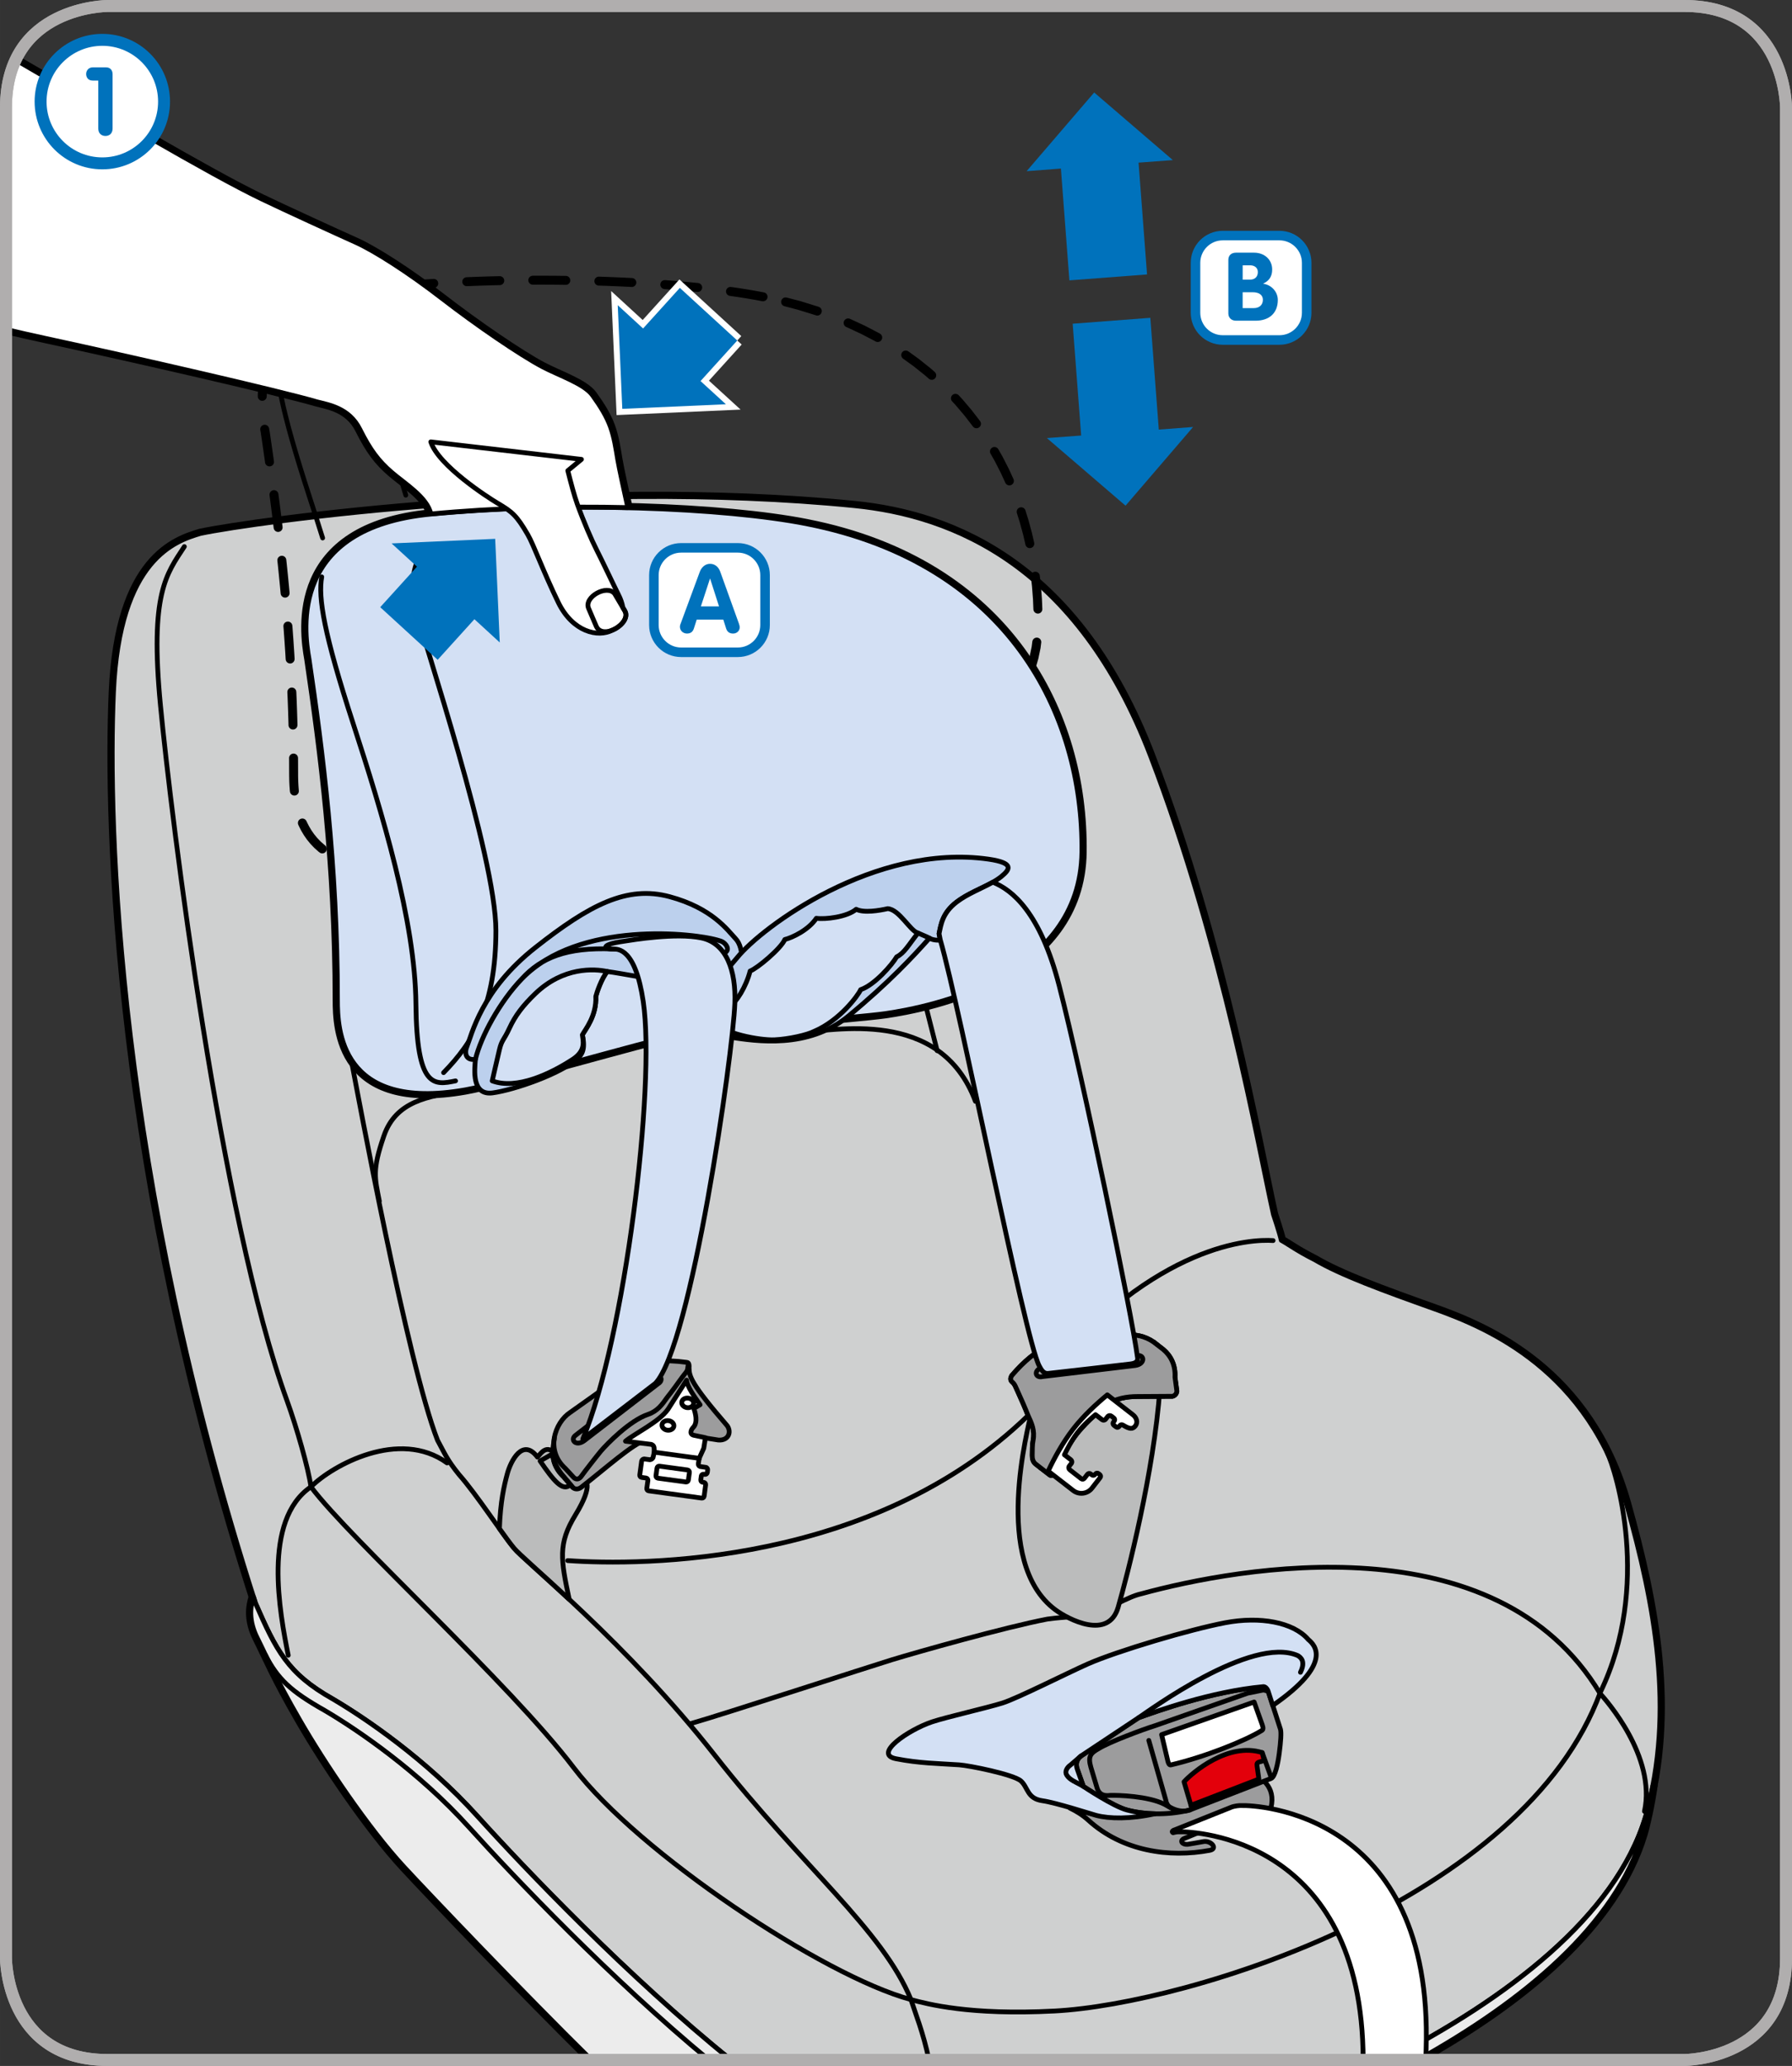 <?xml version="1.0" encoding="UTF-8"?>
<!DOCTYPE svg PUBLIC "-//W3C//DTD SVG 1.1//EN" "http://www.w3.org/Graphics/SVG/1.1/DTD/svg11.dtd">
<!-- Creator: CorelDRAW 2017 -->
<svg xmlns="http://www.w3.org/2000/svg" xml:space="preserve" width="45.939mm" height="52.939mm" version="1.1" style="shape-rendering:geometricPrecision; text-rendering:geometricPrecision; image-rendering:optimizeQuality; fill-rule:evenodd; clip-rule:evenodd"
viewBox="0 0 1059.26 1220.67"
 xmlns:xlink="http://www.w3.org/1999/xlink">
 <rect x="0" y="0" width="1059.26" height="1220.67" fill="#333333" stroke="none"/>
 <defs>
  <style type="text/css">
   <![CDATA[
    .str4 {stroke:#0072BC;stroke-width:5.64;stroke-miterlimit:4}
    .str3 {stroke:#B0AEAE;stroke-width:7.06;stroke-miterlimit:4}
    .str2 {stroke:white;stroke-width:7.06;stroke-miterlimit:4}
    .str0 {stroke:black;stroke-width:5.64;stroke-linecap:round;stroke-linejoin:round;stroke-miterlimit:4}
    .str1 {stroke:black;stroke-width:2.82;stroke-linecap:round;stroke-linejoin:round;stroke-miterlimit:4}
    .str5 {stroke:#0072BC;stroke-width:7.06;stroke-linecap:round;stroke-linejoin:round;stroke-miterlimit:4}
    .fil0 {fill:none;fill-rule:nonzero}
    .fil3 {fill:black;fill-rule:nonzero}
    .fil10 {fill:#0072BC;fill-rule:nonzero}
    .fil1 {fill:#9C9C9D;fill-rule:nonzero}
    .fil6 {fill:#BBBCBC;fill-rule:nonzero}
    .fil8 {fill:#BCD0ED;fill-rule:nonzero}
    .fil2 {fill:#CFD0D0;fill-rule:nonzero}
    .fil5 {fill:#D3E0F4;fill-rule:nonzero}
    .fil9 {fill:#E3000B;fill-rule:nonzero}
    .fil7 {fill:#ECECEC;fill-rule:nonzero}
    .fil4 {fill:white;fill-rule:nonzero}
   ]]>
  </style>
 </defs>
 <g id="Слой_x0020_1">
  <path class="fil0 str0" d="M777.01 744.23c15.58,9.2 40.26,18.19 71.11,29.19 31.42,11.22 91.27,36.29 113.34,115.23 16.54,59.14 28.81,121.94 11.23,184.79 -17.7,59.03 -82.37,107.8 -152.29,143.7m-388.28 0c-60.34,-48.57 -122.46,-113.62 -150.16,-144.3 -29.94,-33.16 -66.07,-57.72 -85.31,-69.02 -26.78,-15.06 -33.46,-28.85 -45.59,-56.45 -81.81,-254.17 -87.48,-459.5 -83.98,-538.52 3.51,-79.03 36.88,-89.27 51.41,-93.67 32.82,-6.87 220.2,-32.94 386.49,-16.41 58.59,5.82 132,35.47 175.07,147.71 43.06,112.24 63.54,230.13 72.7,271.07 0,0 3.83,11.36 4.62,15.29 4.31,2.36 9.42,6.27 19.64,11.39"/>
  <path class="fil0 str0" d="M972.69 1073.43c-17.7,59.03 -82.37,107.8 -152.3,143.7m-388.28 0c-60.33,-48.57 -122.45,-113.62 -150.15,-144.3 -29.94,-33.16 -66.07,-57.73 -85.31,-69.02 -26.77,-15.06 -33.45,-28.85 -45.58,-56.44 -0.42,-1.29 -0.81,-2.56 -1.22,-3.85 -2.03,5.82 -2.9,14.07 2.16,24.19 6.28,12.55 10.28,22.84 25.14,48.54 14.84,25.71 40.54,63.98 61.67,86.82 15.02,16.24 70.12,74 110.8,114.06m488.45 0c62.11,-34.5 116.87,-79.58 133.04,-133.49 1.52,-4.87 4.43,-17.78 5.87,-28.39 -1.16,6.07 -2.57,12.12 -4.26,18.17"/>
  <path class="fil0 str0" d="M805.76 1217.14c-0.27,-131.57 -100.51,-135.1 -108.58,-134.8 -0.77,-0.05 -2.21,0.07 -3.78,0.53 -1.35,-0.75 0.37,-1.6 1.36,-1.85l32.77 -13.11c2.14,-0.94 5.3,-1.17 6.35,-1.09 8.26,-0.33 113.54,3.54 109.1,144.04l-0.2 6.28"/>
  <path class="fil1" d="M381.86 850.8c-7.74,2.14 -23.52,16.5 -38.38,28.02 -1.9,1.48 -4.13,1.03 -5.08,-0.15l-5.07 -5.96c-5.01,-6.06 -7.04,-10.8 -6.56,-16.36l0.89 -6.78c1.04,-6.35 4.88,-12.08 9.29,-14.97 0,0 34.25,-24.4 39.67,-27.88 3.98,-2.59 16.23,-3.56 29.09,-1.8 0.83,0.12 1.83,0.13 1.59,3.35 0.14,4.81 0.67,8.84 22.61,34.19 2.54,3.78 0.71,8.8 -5.3,8.38l-7.52 -1.18 -35.23 1.15z"/>
  <path class="fil0 str1" d="M381.86 850.8c-7.74,2.14 -23.52,16.5 -38.38,28.02 -1.9,1.48 -4.13,1.03 -5.08,-0.15l-5.07 -5.96c-5.01,-6.06 -7.04,-10.8 -6.56,-16.36l0.89 -6.78c1.04,-6.35 4.88,-12.08 9.29,-14.97 0,0 34.25,-24.4 39.67,-27.88 3.98,-2.59 16.23,-3.56 29.09,-1.8 0.83,0.12 1.83,0.13 1.59,3.35 0.14,4.81 0.67,8.84 22.61,34.19 2.54,3.78 0.71,8.8 -5.3,8.38l-7.52 -1.18 -35.23 1.15"/>
  <path class="fil2" d="M777.01 744.23c15.58,9.2 40.26,18.19 71.11,29.19 31.42,11.22 91.27,36.29 113.34,115.23 16.54,59.14 28.81,121.94 11.23,184.79 -17.7,59.03 -82.37,107.8 -152.29,143.7l-388.28 0c-60.34,-48.57 -122.46,-113.62 -150.16,-144.3 -29.94,-33.16 -66.07,-57.72 -85.31,-69.02 -26.78,-15.06 -33.46,-28.85 -45.59,-56.45 -81.81,-254.17 -87.48,-459.5 -83.98,-538.52 3.51,-79.03 36.88,-89.27 51.41,-93.67 32.82,-6.87 220.2,-32.94 386.49,-16.41 58.59,5.82 132,35.47 175.07,147.71 43.06,112.24 63.54,230.13 72.7,271.07 0,0 3.83,11.36 4.62,15.29 4.31,2.36 9.42,6.27 19.64,11.39z"/>
  <path class="fil0 str1" d="M777.01 744.23c15.58,9.2 40.26,18.19 71.11,29.19 31.42,11.22 91.27,36.29 113.34,115.23 16.54,59.14 28.81,121.94 11.23,184.79 -17.7,59.03 -82.37,107.8 -152.29,143.7m-388.28 0c-60.34,-48.57 -122.46,-113.62 -150.16,-144.3 -29.94,-33.16 -66.07,-57.72 -85.31,-69.02 -26.78,-15.06 -33.46,-28.85 -45.59,-56.45 -81.81,-254.17 -87.48,-459.5 -83.98,-538.52 3.51,-79.03 36.88,-89.27 51.41,-93.67 32.82,-6.87 220.2,-32.94 386.49,-16.41 58.59,5.82 132,35.47 175.07,147.71 43.06,112.24 63.54,230.13 72.7,271.07 0,0 3.83,11.36 4.62,15.29 4.31,2.36 9.42,6.27 19.64,11.39"/>
  <path class="fil0 str1" d="M730.73 1069.21l-33.99 14.09c-4.55,1.41 -7.04,-1.56 -3.26,-3.08l34.12 -13.98c4.07,-1.72 7.82,0.94 3.12,2.98"/>
  <path class="fil1" d="M711.73 1043.15l-65.12 3.71 -4.48 0.37c0.52,1.61 1.55,3.1 3,4.63 2.45,2.6 6.54,9.49 8.19,21.15 -3.68,-0.38 -6.69,-0.94 -8.82,-1.53l-12.1 -3.2c3.95,1.9 7.63,4.19 10.83,7.11 20.36,18.57 48.13,22.3 71.89,17.88 5.08,-1 0.57,-6.15 -4.02,-5.12 -3.59,0.67 -9.14,1.58 -9.14,1.58 -3.3,0.24 -4.97,-2.27 -1.73,-3.57l34.12 -13.97c3.38,-1.43 6.4,0.27 4.82,2.2 0,0 -1.47,1.89 -3.22,3.2 -2.59,1.95 3.37,7.1 5.79,5.16 3.33,-2.59 6.22,-5.85 7.94,-9.92 11.64,-27.26 -26,-30.38 -37.95,-29.66z"/>
  <path class="fil0 str1" d="M711.73 1043.15l-65.12 3.71 -4.48 0.37c0.52,1.61 1.55,3.1 3,4.63 2.45,2.6 6.54,9.49 8.19,21.15 -3.68,-0.38 -6.69,-0.94 -8.82,-1.53l-12.1 -3.2c3.95,1.9 7.63,4.19 10.83,7.11 20.36,18.57 48.13,22.3 71.89,17.88 5.08,-1 0.57,-6.15 -4.02,-5.12 -3.59,0.67 -9.14,1.58 -9.14,1.58 -3.3,0.24 -4.97,-2.27 -1.73,-3.57l34.12 -13.97c3.38,-1.43 6.4,0.27 4.82,2.2 0,0 -1.47,1.89 -3.22,3.2 -2.59,1.95 3.37,7.1 5.79,5.16 3.33,-2.59 6.22,-5.85 7.94,-9.92 11.64,-27.26 -26,-30.38 -37.95,-29.66"/>
  <path class="fil3" d="M451.56 172.76c1.43,0.28 2.37,1.68 2.09,3.11 -0.28,1.43 -1.68,2.37 -3.11,2.09l1.02 -5.2zm-20.16 2.05l0.78 -5.24 4.39 0.63 5.23 0.82 5 0.86 4.75 0.89 -1.02 5.2 -4.66 -0.88 -4.92 -0.84 -5.16 -0.8 -4.39 -0.63zm0 0c-1.45,-0.21 -2.44,-1.57 -2.23,-3.01 0.21,-1.45 1.57,-2.44 3.01,-2.23l-0.78 5.24zm-18.72 -7.57c1.45,0.15 2.51,1.45 2.36,2.91 -0.15,1.45 -1.45,2.51 -2.91,2.36l0.54 -5.27zm-19.92 3.56l0.4 -5.28 0.97 0.07 6.61 0.53 6.45 0.57 5.49 0.54 -0.54 5.27 -5.44 -0.53 -6.4 -0.57 -6.56 -0.53 -0.97 -0.07zm0 0c-1.46,-0.11 -2.55,-1.38 -2.44,-2.84 0.11,-1.46 1.38,-2.55 2.84,-2.44l-0.4 5.28zm-19.12 -6.52c1.46,0.09 2.57,1.34 2.48,2.8 -0.09,1.46 -1.34,2.57 -2.8,2.48l0.32 -5.28zm-19.76 4.47l0.2 -5.29 4.9 0.16 7.27 0.3 7.16 0.34 0.22 0.01 -0.32 5.28 -0.18 -0.01 -7.12 -0.34 -7.24 -0.3 -4.9 -0.16zm0 0c-1.46,-0.05 -2.6,-1.28 -2.55,-2.75 0.05,-1.46 1.28,-2.6 2.75,-2.55l-0.2 5.29zm-19.38 -5.74c1.46,0.02 2.63,1.23 2.61,2.69 -0.02,1.46 -1.23,2.63 -2.69,2.61l0.08 -5.29zm-19.57 5.19l0.01 -5.29 6.35 -0.01 7.67 0.04 5.53 0.07 -0.08 5.29 -5.49 -0.07 -7.64 -0.04 -6.35 0.01zm0 0c-1.46,-0 -2.64,-1.19 -2.64,-2.65 0,-1.46 1.19,-2.64 2.65,-2.64l-0.01 5.29zm-19.57 -5.03c1.46,-0.03 2.67,1.13 2.7,2.59 0.03,1.46 -1.13,2.67 -2.59,2.7l-0.11 -5.29zm-19.37 5.91l-0.18 -5.29 6.61 -0.26 7.81 -0.24 5.14 -0.12 0.11 5.29 -5.1 0.12 -7.76 0.24 -6.61 0.26zm0 0c-1.46,0.05 -2.69,-1.09 -2.74,-2.55 -0.05,-1.46 1.09,-2.69 2.55,-2.74l0.18 5.29zm-19.74 -4.28c1.46,-0.09 2.72,1.03 2.8,2.49 0.09,1.46 -1.03,2.72 -2.49,2.8l-0.31 -5.29zm-19.11 6.7l-0.4 -5.28 6.96 -0.56 7.67 -0.55 4.89 -0.31 0.31 5.29 -4.85 0.31 -7.62 0.55 -6.96 0.56zm0 0c-1.46,0.11 -2.73,-0.98 -2.84,-2.44 -0.11,-1.46 0.98,-2.73 2.44,-2.84l0.4 5.28zm-19.96 -3.01c1.45,-0.21 2.79,0.8 3,2.25 0.21,1.45 -0.8,2.79 -2.25,3l-0.75 -5.24zm-17.73 9.92l-1.59 -5.05 2.94 -1.03 6.2 -1.76 6.68 -1.49 3.5 -0.59 0.75 5.24 -3.23 0.54 -6.4 1.43 -5.91 1.67 -2.94 1.03zm0 0c-1.39,0.44 -2.88,-0.34 -3.32,-1.73 -0.44,-1.39 0.34,-2.88 1.73,-3.32l1.59 5.05zm-19.73 3.79c1.23,-0.79 2.87,-0.44 3.66,0.79 0.79,1.23 0.44,2.87 -0.79,3.66l-2.87 -4.45zm-10.74 17.17l-4.07 -3.39 1.54 -2 2.95 -3.28 3.3 -3.15 3.67 -3.01 3.34 -2.34 2.87 4.45 -3.02 2.11 -3.36 2.75 -3.01 2.87 -2.68 2.98 -1.54 2zm0 0c-0.94,1.12 -2.61,1.27 -3.73,0.34 -1.12,-0.94 -1.27,-2.61 -0.34,-3.73l4.07 3.39zm-13.37 14.69c0.5,-1.37 2.02,-2.08 3.39,-1.59 1.37,0.5 2.08,2.02 1.59,3.39l-4.98 -1.81zm2.05 20.24l-5.29 -0.26 0.04 -1.54 0.23 -3.34 0.38 -3.43 0.55 -3.5 0.74 -3.55 0.95 -3.58 0.35 -1.06 4.98 1.81 -0.25 0.76 -0.88 3.29 -0.68 3.28 -0.51 3.25 -0.35 3.19 -0.21 3.13 -0.04 1.54zm0 0c-0.07,1.46 -1.31,2.58 -2.77,2.52 -1.46,-0.07 -2.58,-1.31 -2.52,-2.77l5.29 0.26zm-3.81 19.74c-0.24,-1.44 0.74,-2.81 2.18,-3.05 1.44,-0.24 2.81,0.74 3.05,2.18l-5.22 0.87zm5.53 0.89l-5.24 0.77 0.01 0.08 -0.3 -1.75 5.22 -0.87 0.29 1.68 0.01 0.08zm-0.01 -0.08c0.26,1.44 -0.7,2.82 -2.14,3.07 -1.44,0.26 -2.82,-0.7 -3.07,-2.14l5.21 -0.94zm2.56 17.69l-5.24 0.75 -0.29 -2.08 -0.75 -5.25 -0.75 -5.17 -0.75 -5.09 5.24 -0.77 0.75 5.1 0.75 5.18 0.75 5.26 0.29 2.08zm0 0c0.21,1.45 -0.8,2.79 -2.25,3 -1.45,0.21 -2.79,-0.8 -3,-2.25l5.24 -0.75zm-2.6 20.07c-0.19,-1.45 0.82,-2.78 2.27,-2.98 1.45,-0.19 2.78,0.82 2.98,2.27l-5.25 0.71zm7.69 18.7l-5.26 0.64 -0.22 -1.82 -0.71 -5.79 -0.72 -5.71 -0.74 -5.64 -0.05 -0.37 5.25 -0.71 0.05 0.38 0.74 5.66 0.73 5.73 0.71 5.81 0.22 1.82zm0 0c0.18,1.45 -0.86,2.77 -2.31,2.95 -1.45,0.18 -2.77,-0.86 -2.95,-2.31l5.26 -0.64zm-3.06 20c-0.16,-1.45 0.89,-2.76 2.35,-2.92 1.45,-0.16 2.76,0.89 2.92,2.35l-5.27 0.57zm7.2 18.89l-5.27 0.5 -0.39 -4.2 -0.61 -6.25 -0.63 -6.18 -0.3 -2.76 5.27 -0.57 0.3 2.78 0.64 6.2 0.61 6.28 0.39 4.2zm0 0c0.14,1.45 -0.93,2.75 -2.38,2.89 -1.45,0.14 -2.75,-0.93 -2.89,-2.38l5.27 -0.5zm-3.63 19.92c-0.12,-1.46 0.97,-2.74 2.43,-2.85 1.46,-0.12 2.74,0.97 2.85,2.43l-5.28 0.42zm6.61 19.09l-5.28 0.34 -0.24 -3.93 -0.45 -6.71 -0.47 -6.63 -0.17 -2.16 5.28 -0.42 0.17 2.19 0.48 6.66 0.45 6.74 0.24 3.93zm0 0c0.09,1.46 -1.02,2.72 -2.47,2.81 -1.46,0.09 -2.72,-1.02 -2.81,-2.47l5.28 -0.34zm-4.28 19.78c-0.06,-1.46 1.07,-2.7 2.52,-2.76 1.46,-0.06 2.7,1.07 2.76,2.52l-5.29 0.24zm5.97 19.32l-5.29 0.14 -0.02 -1.02 -0.22 -7.15 -0.26 -7.08 -0.18 -4.2 5.29 -0.24 0.18 4.23 0.26 7.11 0.22 7.19 0.02 1.02zm0 0c0.04,1.46 -1.11,2.68 -2.58,2.72 -1.46,0.04 -2.68,-1.11 -2.72,-2.58l5.29 -0.14zm-4.96 19.62c-0.02,-1.46 1.15,-2.67 2.61,-2.68 1.46,-0.02 2.67,1.15 2.68,2.61l-5.29 0.07zm5.34 8.85l-5.3 0 0 0 -0.02 -7.45 -0.02 -1.4 5.29 -0.07 0.02 1.44 0.03 7.48 0 0zm0 0c0,1.46 -1.19,2.65 -2.65,2.65 -1.46,0 -2.65,-1.19 -2.65,-2.65l5.3 0zm0.44 10.38l-5.28 0.47 -0.07 -0.73 -0.18 -2.32 -0.11 -2.19 -0.06 -2.05 -0.03 -1.88 -0.01 -1.69 5.3 0 0 1.64 0.03 1.8 0.06 1.95 0.11 2.07 0.17 2.19 0.07 0.73zm0 0c0.13,1.45 -0.95,2.75 -2.4,2.88 -1.45,0.13 -2.75,-0.95 -2.88,-2.4l5.28 -0.47zm-0.37 20.07c-0.54,-1.36 0.12,-2.9 1.47,-3.44 1.36,-0.54 2.9,0.12 3.44,1.47l-4.92 1.97zm15.9 12.3l-3.35 4.1 -0.49 -0.37 -2.55 -2.27 -2.29 -2.4 -2.05 -2.51 -1.81 -2.6 -1.59 -2.67 -1.38 -2.71 -0.38 -0.88 4.92 -1.97 0.26 0.59 1.23 2.41 1.4 2.35 1.59 2.28 1.79 2.19 2 2.09 2.23 1.98 0.49 0.37zm0 0c1.13,0.92 1.3,2.59 0.38,3.73 -0.92,1.13 -2.59,1.3 -3.73,0.38l3.35 -4.1zm15.1 12.89c-1.4,-0.4 -2.22,-1.87 -1.81,-3.28 0.4,-1.4 1.87,-2.22 3.28,-1.81l-1.46 5.09zm20.13 -3.13l-0.09 5.29 -2.76 0.03 -5.32 -0.25 -4.97 -0.54 -4.63 -0.81 -2.36 -0.59 1.46 -5.09 1.99 0.5 4.28 0.75 4.64 0.5 5.01 0.24 2.76 -0.03zm0 0c1.46,0.03 2.63,1.23 2.6,2.69 -0.03,1.46 -1.23,2.63 -2.69,2.6l0.09 -5.29zm19.72 3.5c-1.45,0.19 -2.78,-0.83 -2.97,-2.27 -0.19,-1.45 0.83,-2.78 2.27,-2.97l0.7 5.25zm1.52 -5.6l0.92 5.22 0 0 -2.44 0.38 -0.7 -5.25 2.22 -0.35 0 0zm0 0c1.44,-0.25 2.82,0.71 3.07,2.15 0.25,1.44 -0.71,2.82 -2.15,3.07l-0.92 -5.22zm16.58 -3.72l1.25 5.15 -2.25 0.55 -3.49 0.84 -3.23 0.75 -2.95 0.65 -2.65 0.55 -2.34 0.44 -0.92 -5.22 2.23 -0.42 2.58 -0.53 2.89 -0.64 3.18 -0.74 3.45 -0.83 2.25 -0.55zm0 0c1.42,-0.35 2.85,0.53 3.2,1.95 0.35,1.42 -0.53,2.85 -1.95,3.2l-1.25 -5.15zm20.21 0.27c-1.41,0.37 -2.86,-0.47 -3.24,-1.88 -0.37,-1.41 0.47,-2.86 1.88,-3.24l1.35 5.12zm17.49 -10.17l1.38 5.11 -0.7 0.19 -4.82 1.3 -4.76 1.28 -4.68 1.25 -3.92 1.04 -1.35 -5.12 3.9 -1.04 4.67 -1.25 4.75 -1.28 4.81 -1.3 0.7 -0.19zm0 0c1.41,-0.38 2.87,0.45 3.25,1.87 0.38,1.41 -0.45,2.87 -1.87,3.25l-1.38 -5.11zm20.22 -0.02c-1.41,0.38 -2.87,-0.45 -3.25,-1.86 -0.38,-1.41 0.45,-2.87 1.86,-3.25l1.39 5.11zm17.45 -10.23l1.38 5.11 -0.4 0.11 -4.48 1.21 -4.6 1.25 -4.7 1.28 -4.65 1.27 -1.39 -5.11 4.65 -1.27 4.7 -1.28 4.6 -1.25 4.49 -1.21 0.4 -0.11zm0 0c1.41,-0.38 2.87,0.46 3.25,1.87 0.38,1.41 -0.46,2.87 -1.87,3.25l-1.38 -5.11zm20.23 0.13c-1.42,0.37 -2.86,-0.48 -3.23,-1.9 -0.37,-1.42 0.48,-2.86 1.9,-3.23l1.33 5.13zm12.81 -8.5l1.04 5.19 0 0 -1.99 0.42 -2.35 0.53 -2.69 0.64 -3 0.74 -3.27 0.83 -0.54 0.14 -1.33 -5.13 0.56 -0.15 3.3 -0.83 3.03 -0.75 2.73 -0.65 2.42 -0.55 2.09 -0.44 0 0zm0 0c1.43,-0.29 2.83,0.65 3.12,2.08 0.29,1.43 -0.65,2.83 -2.08,3.12l-1.04 -5.19zm5.17 -0.88l0.81 5.23 -0.59 0.09 -2.37 0.39 -1.99 0.36 -1.04 -5.19 2.12 -0.39 2.46 -0.4 0.59 -0.09zm0 0c1.44,-0.22 2.8,0.77 3.02,2.21 0.22,1.44 -0.77,2.8 -2.21,3.02l-0.81 -5.23zm20.07 2.87c-1.45,0.16 -2.76,-0.89 -2.92,-2.34 -0.16,-1.45 0.89,-2.76 2.34,-2.92l0.59 5.26zm18.88 -7.23l0.51 5.27 -0.65 0.06 -4.69 0.46 -4.57 0.45 -4.42 0.45 -4.26 0.45 -0.79 0.09 -0.59 -5.26 0.81 -0.09 4.28 -0.45 4.44 -0.46 4.58 -0.45 4.7 -0.46 0.65 -0.06zm0 0c1.45,-0.14 2.75,0.93 2.89,2.38 0.14,1.45 -0.93,2.75 -2.38,2.89l-0.51 -5.27zm19.93 3.46c-1.45,0.13 -2.75,-0.94 -2.88,-2.4 -0.13,-1.45 0.94,-2.75 2.4,-2.88l0.48 5.28zm18.96 -7.03l0.47 5.28 -0.78 0.07 -4.73 0.43 -4.81 0.43 -4.87 0.44 -4.24 0.39 -0.48 -5.28 4.25 -0.39 4.87 -0.44 4.81 -0.43 4.73 -0.43 0.78 -0.07zm0 0c1.45,-0.13 2.75,0.95 2.88,2.4 0.13,1.45 -0.95,2.75 -2.4,2.88l-0.47 -5.28zm19.92 3.49c-1.45,0.14 -2.75,-0.94 -2.88,-2.39 -0.14,-1.45 0.94,-2.75 2.39,-2.88l0.49 5.28zm18.83 -7.29l0.67 5.25 -0.14 0.02 -2.22 0.27 -2.56 0.29 -2.89 0.31 -3.19 0.33 -3.47 0.34 -3.72 0.36 -1.32 0.13 -0.49 -5.28 1.31 -0.12 3.71 -0.36 3.45 -0.34 3.17 -0.32 2.86 -0.31 2.52 -0.28 2.16 -0.26 0.14 -0.02zm0 0c1.45,-0.18 2.78,0.84 2.96,2.29 0.18,1.45 -0.84,2.78 -2.29,2.96l-0.67 -5.25zm20.11 1.77c-1.43,0.31 -2.84,-0.59 -3.15,-2.02 -0.31,-1.43 0.59,-2.84 2.02,-3.15l1.13 5.17zm17.52 -10.14l1.54 5.07 -2.2 0.69 -4.66 1.35 -4.52 1.21 -4.35 1.07 -3.33 0.75 -1.13 -5.17 3.24 -0.74 4.25 -1.04 4.41 -1.18 4.55 -1.32 2.2 -0.69zm0 0c1.4,-0.42 2.88,0.37 3.3,1.77 0.42,1.4 -0.37,2.88 -1.77,3.3l-1.54 -5.07zm20.1 -1.8c-1.34,0.57 -2.9,-0.06 -3.47,-1.4 -0.57,-1.34 0.06,-2.9 1.4,-3.47l2.07 4.87zm15.06 -13.61l2.57 4.63 -4.02 2.34 -4.91 2.6 -4.96 2.39 -3.74 1.66 -2.07 -4.87 3.59 -1.59 4.78 -2.32 4.73 -2.5 4.02 -2.34zm0 0c1.28,-0.71 2.89,-0.25 3.6,1.03 0.71,1.28 0.25,2.89 -1.03,3.6l-2.57 -4.63zm18.79 -7.05c-1.12,0.93 -2.79,0.78 -3.73,-0.34 -0.93,-1.12 -0.78,-2.79 0.34,-3.73l3.38 4.07zm9.57 -17.97l4.06 3.4 -3.09 3.96 -3.82 4.27 -4.06 4.01 -2.66 2.34 -3.38 -4.07 2.44 -2.14 3.83 -3.78 3.59 -4.02 3.09 -3.96zm0 0c0.94,-1.12 2.61,-1.27 3.73,-0.33 1.12,0.94 1.27,2.61 0.33,3.73l-4.06 -3.4zm13.92 -14.27c-0.57,1.34 -2.13,1.97 -3.47,1.4 -1.34,-0.57 -1.97,-2.13 -1.4,-3.47l4.87 2.08zm-0.23 -20.33l5.22 0.87 -0.39 3.12 -1.32 6.33 -1.76 6.02 -1.53 3.99 -4.87 -2.08 1.37 -3.6 1.64 -5.61 1.23 -5.92 0.39 -3.12zm0 0c0.24,-1.44 1.61,-2.42 3.05,-2.18 1.44,0.24 2.42,1.61 2.18,3.05l-5.22 -0.87zm5.9 -19.11c0.03,1.46 -1.12,2.68 -2.58,2.71 -1.46,0.03 -2.68,-1.12 -2.71,-2.58l5.29 -0.12zm-6.78 -19.14l5.27 -0.5 0.65 5.76 0.6 7.82 0.25 6.07 -5.29 0.12 -0.24 -5.88 -0.59 -7.63 -0.65 -5.76zm0 0c-0.14,-1.45 0.93,-2.75 2.38,-2.89 1.45,-0.14 2.75,0.93 2.89,2.38l-5.27 0.5zm1.95 -20.03c0.3,1.43 -0.62,2.84 -2.05,3.14 -1.43,0.3 -2.84,-0.62 -3.14,-2.05l5.18 -1.09zm-10.24 -17.54l5.08 -1.49 1.71 5.44 2.09 7.7 1.36 5.89 -5.18 1.09 -1.31 -5.69 -2.04 -7.5 -1.71 -5.44zm0 0c-0.41,-1.4 0.39,-2.88 1.8,-3.29 1.4,-0.41 2.88,0.39 3.29,1.8l-5.08 1.49zm-1.98 -20.03c0.58,1.34 -0.03,2.9 -1.38,3.48 -1.34,0.58 -2.9,-0.03 -3.48,-1.38l4.86 -2.11zm-13.6 -15.08l4.66 -2.52 2.45 4.3 3.71 7.25 2.78 6.06 -4.86 2.11 -2.68 -5.85 -3.61 -7.04 -2.45 -4.3zm0 0c-0.7,-1.28 -0.22,-2.89 1.07,-3.59 1.28,-0.7 2.89,-0.22 3.59,1.07l-4.66 2.52zm-6.16 -19.19c0.86,1.18 0.61,2.84 -0.57,3.7 -1.18,0.86 -2.84,0.61 -3.7,-0.57l4.27 -3.13zm-16.55 -11.71l3.96 -3.52 2.06 2.21 5.47 6.45 5.06 6.57 -4.27 3.13 -4.91 -6.37 -5.31 -6.26 -2.06 -2.21zm0 0c-0.97,-1.09 -0.87,-2.77 0.22,-3.74 1.09,-0.97 2.77,-0.87 3.74,0.22l-3.96 3.52zm-10.22 -17.29c1.07,0.99 1.14,2.67 0.15,3.74 -0.99,1.07 -2.67,1.14 -3.74,0.15l3.6 -3.89zm-18.78 -7.95l3.21 -4.22 6.21 4.48 6.97 5.57 2.4 2.12 -3.6 3.89 -2.21 -1.95 -6.77 -5.4 -6.21 -4.48zm0 0c-1.16,-0.88 -1.39,-2.55 -0.51,-3.71 0.88,-1.16 2.55,-1.39 3.71,-0.51l-3.21 4.22zm-13.56 -14.69c1.24,0.77 1.63,2.4 0.86,3.64 -0.77,1.24 -2.4,1.63 -3.64,0.86l2.78 -4.51zm-19.95 -3.95l2.12 -4.86 0.09 0.03 8.95 4.15 8.54 4.46 0.27 0.16 -2.78 4.51 -0.05 -0.03 -8.32 -4.35 -8.72 -4.05 -0.09 -0.03zm0 0c-1.34,-0.58 -1.95,-2.15 -1.37,-3.49 0.58,-1.34 2.15,-1.95 3.49,-1.37l-2.12 4.86zm-16.21 -11.89c1.37,0.52 2.05,2.05 1.52,3.42 -0.52,1.37 -2.05,2.05 -3.42,1.52l1.9 -4.94zm-20.42 -0.42l1.45 -5.1 8.08 2.12 10.18 3.15 0.7 0.25 -1.9 4.94 -0.48 -0.17 -9.96 -3.08 -8.08 -2.12zm0 0c-1.41,-0.4 -2.22,-1.87 -1.82,-3.27 0.4,-1.41 1.87,-2.22 3.27,-1.82l-1.45 5.1z"/>
  <path class="fil0 str0" d="M476.93 309.49c-48.81,-9.62 -142.51,-13.34 -222.24,-5.74 -83.51,7.95 -75.11,68.48 -72.02,85.71 7.96,53.9 16.79,121.42 16.79,201.47 0,16.8 1.49,66.08 75.55,53.01 22.54,-3.97 105.16,-28.28 125.04,-32.25 19.88,-3.96 106.07,-10.32 123.26,-12.8 27.4,-3.99 115.32,-21.66 116.21,-95.44 0.98,-81.76 -43.74,-170.54 -162.59,-193.95"/>
  <path class="fil4" d="M371.12 299.9c-1.63,-7.41 -5.1,-23.16 -5.94,-28.2 -1.11,-6.69 -2.1,-13.36 -4.31,-19.48 -2.23,-6.13 -5.69,-11.83 -10.59,-18.64 -4.86,-6.83 -19.75,-11.7 -29.64,-16.91 -13.26,-7 -39.22,-24.76 -59.41,-40.38 -20.2,-15.61 -39.99,-28.18 -51.04,-33.15 -11.05,-4.94 -42.66,-19.41 -55.72,-25.7 -31.24,-15 -95.26,-53.16 -145.21,-82.07 -3.54,7.5 -5.73,16.76 -5.73,28.21l0 0 0 131.04c6.74,1.63 14.47,3.4 23.4,5.33 51.87,11.21 137.71,30.83 160.49,37.49 6.65,1.75 18.91,3.51 25.22,16.12 6.3,12.61 11.21,18.92 18.93,25.58 7.71,6.65 21.02,14.72 23.11,24.53 37.78,-3.6 78.65,-4.65 116.43,-3.76z"/>
  <path class="fil0 str0" d="M371.12 299.9c-1.63,-7.41 -5.1,-23.16 -5.94,-28.2 -1.11,-6.69 -2.1,-13.36 -4.31,-19.48 -2.23,-6.13 -5.69,-11.83 -10.59,-18.64 -4.86,-6.83 -19.75,-11.7 -29.64,-16.91 -13.26,-7 -39.22,-24.76 -59.41,-40.38 -20.2,-15.61 -39.99,-28.18 -51.04,-33.15 -11.05,-4.94 -42.66,-19.41 -55.72,-25.7 -31.24,-15 -95.26,-53.16 -145.21,-82.07m-5.73 159.25c6.74,1.63 14.47,3.4 23.4,5.33 51.87,11.21 137.71,30.83 160.49,37.49 6.65,1.75 18.91,3.51 25.22,16.12 6.3,12.61 11.21,18.92 18.93,25.58 7.71,6.65 21.02,14.72 23.11,24.53 37.78,-3.6 78.65,-4.65 116.43,-3.76"/>
  <path class="fil5" d="M476.93 309.49c-48.81,-9.62 -142.51,-13.34 -222.24,-5.74 -83.51,7.95 -75.11,68.48 -72.02,85.71 7.96,53.9 16.79,121.42 16.79,201.47 0,16.8 1.49,66.08 75.55,53.01 22.54,-3.97 105.16,-28.28 125.04,-32.25 19.88,-3.96 106.07,-10.32 123.26,-12.8 27.4,-3.99 115.32,-21.66 116.21,-95.44 0.98,-81.76 -43.74,-170.54 -162.59,-193.95z"/>
  <path class="fil0 str1" d="M476.93 309.49c-48.81,-9.62 -142.51,-13.34 -222.24,-5.74 -83.51,7.95 -75.11,68.48 -72.02,85.71 7.96,53.9 16.79,121.42 16.79,201.47 0,16.8 1.49,66.08 75.55,53.01 22.54,-3.97 105.16,-28.28 125.04,-32.25 19.88,-3.96 106.07,-10.32 123.26,-12.8 27.4,-3.99 115.32,-21.66 116.21,-95.44 0.98,-81.76 -43.74,-170.54 -162.59,-193.95"/>
  <path class="fil0 str1" d="M246.29 332.45c-2.64,7.51 -3.09,15.46 0,29.16 3.47,15.38 46.84,144.04 46.84,188.21 0,44.18 -13.26,65.84 -30.93,83.95"/>
  <path class="fil0 str1" d="M269.27 638.64c-12.81,2.64 -22.98,4.41 -23.42,-45.51 -0.43,-49.04 -19.88,-112.67 -37.12,-165.68 -17.23,-53.02 -20.77,-74.24 -18.55,-86.6"/>
  <path class="fil0 str1" d="M220.41 198.33c-2.64,7.51 -3.09,15.46 0,29.16 1.46,6.49 10.03,33.14 19.45,65.09"/>
  <path class="fil0 str1" d="M190.71 317.87c-2.62,-8.36 -5.26,-16.59 -7.85,-24.55 -17.23,-53.02 -20.77,-74.23 -18.55,-86.6"/>
  <path class="fil0 str1" d="M972.05 1070.23c7.06,-32.49 -23.04,-66.08 -26.22,-69.61 -61.36,-102.38 -213.24,-74.79 -271.54,-58.85 -7.55,1.64 -20.35,9.66 -26.08,11.17 -10.07,2.64 -17.48,2.11 -29.12,3.7 -24.88,4.76 -77.3,19.58 -91.87,24.03 -13.63,4.18 -100.06,32.31 -118.59,37.61"/>
  <path class="fil6" d="M609.38 835.4c-1.04,6.8 -23.66,87.53 14.47,115.77 7.78,5.76 31.4,17.99 37.06,-1.42 5.64,-19.4 21.18,-80.11 24.7,-129.17l-76.23 14.82z"/>
  <path class="fil0 str1" d="M609.38 835.4c-1.04,6.8 -23.66,87.53 14.47,115.77 7.78,5.76 31.4,17.99 37.06,-1.42 5.64,-19.4 21.18,-80.11 24.7,-129.17l-76.23 14.82"/>
  <path class="fil0 str1" d="M170.38 978.02c-4.94,-24.69 -15.52,-79.76 13.41,-99.52 12.7,-12.71 52.25,-34.6 80.48,-14.12"/>
  <path class="fil0 str1" d="M207.8 627.2c3.53,18.35 33.18,178.59 50.82,223.77 4.24,7.77 5.66,11.61 12.71,20.28 10.54,11.91 25.66,35.29 32.53,43.54 6.87,8.25 66.91,56.34 118.68,122.34 51.77,65.99 99.43,103.56 115.93,144.34 2.4,7.55 7.4,19.79 10.65,35.67"/>
  <path class="fil0 str1" d="M108.97 322.95c-10.59,16.24 -20.48,27.53 -14.12,93.88 6.35,66.36 35.73,303.3 74.83,410.85 5.64,15.52 12.7,40.23 14.12,50.82 23.29,31.07 117.17,115.78 155.3,165.9 38.11,50.12 147.44,123.08 199.38,137.07 9.48,2.55 34.61,9.38 84.94,6.73 79.37,-4.17 277.59,-65.46 322.62,-188.48 30.18,-62.64 9.39,-130.41 3.92,-141.64"/>
  <path class="fil0 str1" d="M752.54 732.99c-12.74,-0.88 -68.49,1.31 -134.77,79.9"/>
  <path class="fil0 str1" d="M272.91 644.71c-19.95,2.97 -38.91,5.93 -45.98,26.41 -7.06,20.47 -5.37,24.66 -2.69,38.59"/>
  <line class="fil0 str1" x1="547.34" y1="594.73" x2="553.96" y2= "620.8" />
  <path class="fil7" d="M972.69 1073.43c-17.7,59.03 -82.37,107.8 -152.3,143.7l17.66 0c62.11,-34.5 116.87,-79.58 133.04,-133.49 1.52,-4.87 4.43,-17.78 5.87,-28.39 -1.16,6.07 -2.57,12.12 -4.26,18.17zm-540.58 143.7c-60.33,-48.57 -122.45,-113.62 -150.15,-144.3 -29.94,-33.16 -66.07,-57.73 -85.31,-69.02 -26.77,-15.06 -33.45,-28.85 -45.58,-56.44 -0.42,-1.29 -0.81,-2.56 -1.22,-3.85 -2.03,5.82 -2.9,14.07 2.16,24.19 6.28,12.55 10.28,22.84 25.14,48.54 14.84,25.71 40.54,63.98 61.67,86.82 15.02,16.24 70.12,74 110.8,114.06l82.51 0z"/>
  <path class="fil0 str1" d="M972.69 1073.43c-17.7,59.03 -82.37,107.8 -152.3,143.7m-388.28 0c-60.33,-48.57 -122.45,-113.62 -150.15,-144.3 -29.94,-33.16 -66.07,-57.73 -85.31,-69.02 -26.77,-15.06 -33.45,-28.85 -45.58,-56.44 -0.42,-1.29 -0.81,-2.56 -1.22,-3.85 -2.03,5.82 -2.9,14.07 2.16,24.19 6.28,12.55 10.28,22.84 25.14,48.54 14.84,25.71 40.54,63.98 61.67,86.82 15.02,16.24 70.12,74 110.8,114.06m488.45 0c62.11,-34.5 116.87,-79.58 133.04,-133.49 1.52,-4.87 4.43,-17.78 5.87,-28.39 -1.16,6.07 -2.57,12.12 -4.26,18.17"/>
  <path class="fil0 str1" d="M156.8 977.75c7.3,14.19 14.93,21.51 35.13,32.88 19.23,11.3 55.37,35.86 85.31,69.01 26.42,29.27 84.17,89.82 141.81,137.5"/>
  <path class="fil4" d="M805.76 1217.14c-0.27,-131.57 -100.51,-135.1 -108.58,-134.8 -0.77,-0.05 -2.21,0.07 -3.78,0.53 -1.35,-0.75 0.37,-1.6 1.36,-1.85l32.77 -13.11c2.14,-0.94 5.3,-1.17 6.35,-1.09 8.26,-0.33 113.54,3.54 109.1,144.04l-0.2 6.28 -37.01 0z"/>
  <path class="fil0 str1" d="M805.76 1217.14c-0.27,-131.57 -100.51,-135.1 -108.58,-134.8 -0.77,-0.05 -2.21,0.07 -3.78,0.53 -1.35,-0.75 0.37,-1.6 1.36,-1.85l32.77 -13.11c2.14,-0.94 5.3,-1.17 6.35,-1.09 8.26,-0.33 113.54,3.54 109.1,144.04l-0.2 6.28"/>
  <path class="fil0 str1" d="M473.56 609.84c18.03,-0.4 82.16,-15.24 103.01,40.88"/>
  <path class="fil0 str1" d="M335.56 922.07c43.35,3.1 180.64,2.99 272.14,-85.69"/>
  <path class="fil1" d="M636.71 1045.1l3.7 10.41c0,0 17.64,11.83 25.76,13.93 12.53,3.35 26.65,2.65 37.06,0l48.18 -18.69c2.29,-0.89 3.94,-8.51 4.77,-14.85 0.88,-6.69 1.25,-12.17 0.72,-14.11l-7.41 -22.94c-0.52,-1.25 -1.59,-2.29 -2.65,-2.29 -31.07,2.82 -63.9,14.82 -73.78,18.35 -6.35,4.23 -33.53,22.26 -33.53,22.26 -2.46,1.59 -4.05,4.23 -2.82,7.94z"/>
  <path class="fil0 str1" d="M636.71 1045.1l3.7 10.41c0,0 17.64,11.83 25.76,13.93 12.53,3.35 26.65,2.65 37.06,0l48.18 -18.69c2.29,-0.89 3.94,-8.51 4.77,-14.85 0.88,-6.69 1.25,-12.17 0.72,-14.11l-7.41 -22.94c-0.52,-1.25 -1.59,-2.29 -2.65,-2.29 -31.07,2.82 -63.9,14.82 -73.78,18.35 -6.35,4.23 -33.53,22.26 -33.53,22.26 -2.46,1.59 -4.05,4.23 -2.82,7.94"/>
  <path class="fil0 str1" d="M703.97 1066.65c0.35,1.01 0.49,2.32 -0.73,2.8 -6.18,2.12 -12.01,-1.76 -14.83,-3.35 -9.71,-4.93 -27.53,-5.46 -32.29,-5.3 -5.3,0.7 -6.89,-2.11 -7.59,-4.23l-3.7 -12.36c-1.94,-6.69 0,-8.48 4.76,-11.13 5.82,-3.7 26.11,-11.3 33,-13.41l54.89 -19.24 9.39 -1.9 2.52 0.66"/>
  <path class="fil0 str1" d="M746.09 1035.53l5.19 14.31c0,0 0.13,0.91 -0.24,1.01"/>
  <path class="fil5" d="M773.3 968.67c-8.82,-10.24 -28.59,-13.77 -49.06,-9.88 -20.47,3.88 -63.54,16.59 -81.18,24.34 -12.01,5.3 -41.59,20.3 -50.54,23.11 -8.95,2.81 -33.16,8.31 -41.58,11.12 -13.77,4.6 -35.24,19.11 -21.3,21.8 13.94,2.7 24.31,2.73 37.34,3.6 5.84,0.38 32.31,5.68 36.54,9.57 4.24,3.87 3.55,10.38 12.71,11.65 7.66,1.05 28.56,7.75 31.76,8.65 7.79,2.02 20.03,2.26 34.83,-0.98 -5.57,-0.1 -11.25,-0.77 -16.66,-2.21 -8.11,-2.1 -25.76,-13.93 -25.76,-13.93l-3.7 -10.41c-1.23,-3.71 0.34,-6.35 2.82,-7.94 0,0 27.17,-18.02 33.52,-22.26 9.88,-3.53 42.71,-15.52 73.78,-18.35 1.06,0 2.14,1.05 2.65,2.29l2.85 8.85c36.09,-24.95 24.84,-35.86 20.96,-39.01z"/>
  <path class="fil0 str1" d="M773.3 968.67c-8.82,-10.24 -28.59,-13.77 -49.06,-9.88 -20.47,3.88 -63.54,16.59 -81.18,24.34 -12.01,5.3 -41.59,20.3 -50.54,23.11 -8.95,2.81 -33.16,8.31 -41.58,11.12 -13.77,4.6 -35.24,19.11 -21.3,21.8 13.94,2.7 24.31,2.73 37.34,3.6 5.84,0.38 32.31,5.68 36.54,9.57 4.24,3.87 3.55,10.38 12.71,11.65 7.66,1.05 28.56,7.75 31.76,8.65 7.79,2.02 20.03,2.26 34.83,-0.98 -5.57,-0.1 -11.25,-0.77 -16.66,-2.21 -8.11,-2.1 -25.76,-13.93 -25.76,-13.93l-3.7 -10.41c-1.23,-3.71 0.34,-6.35 2.82,-7.94 0,0 27.17,-18.02 33.52,-22.26 9.88,-3.53 42.71,-15.52 73.78,-18.35 1.06,0 2.14,1.05 2.65,2.29l2.85 8.85c36.09,-24.95 24.84,-35.86 20.96,-39.01"/>
  <path class="fil8" d="M379.38 577.43c11.33,1.99 43.93,1.13 52.43,-1.13 8.51,-2.27 7.94,-16.45 3.12,-21.55 -4.82,-5.11 -13.89,-18.15 -39.11,-24.94 -25.22,-6.8 -47.33,4.82 -79.37,30.04 -32.03,25.23 -37.41,51.03 -40.81,59.52 -0.85,2.55 -0.56,7.38 5.38,6.52 -0.56,6.25 -2.26,21.55 10.22,19.84 12.46,-1.69 39.95,-11.06 50.44,-20.41 1.99,-2.26 4.55,-4.81 2.55,-13.89 1.7,-3.12 8.51,-11.33 7.94,-22.68 0.57,-2.26 3.41,-10.77 6.8,-14.73 4.25,0.56 12.51,2.03 20.41,3.4z"/>
  <path class="fil0 str1" d="M379.38 577.43c11.33,1.99 43.93,1.13 52.43,-1.13 8.51,-2.27 7.94,-16.45 3.12,-21.55 -4.82,-5.11 -13.89,-18.15 -39.11,-24.94 -25.22,-6.8 -47.33,4.82 -79.37,30.04 -32.03,25.23 -37.41,51.03 -40.81,59.52 -0.85,2.55 -0.56,7.38 5.38,6.52 -0.56,6.25 -2.26,21.55 10.22,19.84 12.46,-1.69 39.95,-11.06 50.44,-20.41 1.99,-2.26 4.55,-4.81 2.55,-13.89 1.7,-3.12 8.51,-11.33 7.94,-22.68 0.57,-2.26 3.41,-10.77 6.8,-14.73 4.25,0.56 12.51,2.03 20.41,3.4"/>
  <path class="fil0 str1" d="M281.02 625.89c3.24,-13.43 14.44,-34.14 27.5,-47.61 33.46,-34.56 102.23,-27.24 116.97,-22.42 4.61,1.15 8.04,8.36 -1.84,7.6 -16.33,-0.76 -35.39,-1.72 -61.57,-2.75 -27.19,-1.06 -42.12,5.04 -53.56,17.57"/>
  <path class="fil5" d="M290.95 638.64c0,0 2.83,-12.47 4.26,-18.41 1.41,-5.96 2.55,-5.39 5.94,-12.76 3.4,-7.38 7.93,-13.33 15.3,-20.41 16.48,-15.85 34.87,-14.74 42.53,-13.04 -3.4,3.97 -6.24,12.47 -6.81,14.74 0.57,11.35 -6.24,19.55 -7.93,22.67 0.28,3.12 2.5,9.14 -5.67,14.46 -13.04,8.51 -33.16,18.15 -47.62,12.75z"/>
  <path class="fil0 str1" d="M290.95 638.64c0,0 2.83,-12.47 4.26,-18.41 1.41,-5.96 2.55,-5.39 5.94,-12.76 3.4,-7.38 7.93,-13.33 15.3,-20.41 16.48,-15.85 34.87,-14.74 42.53,-13.04 -3.4,3.97 -6.24,12.47 -6.81,14.74 0.57,11.35 -6.24,19.55 -7.93,22.67 0.28,3.12 2.5,9.14 -5.67,14.46 -13.04,8.51 -33.16,18.15 -47.62,12.75"/>
  <path class="fil8" d="M431.64 612.85c15.2,2.27 45.96,7.21 69.88,-12.53 23.93,-19.76 38.37,-35.33 47.86,-45.98 2.66,1.52 6.45,1.15 6.45,1.15l-0.76 -3.81c1.14,-5.3 1.9,-12.14 10.26,-18.61 8.35,-6.45 20.04,-9.78 26.59,-15.2 4.98,-4.11 7.97,-7.97 -7.6,-10.24 -67.23,-9.5 -133.96,40.12 -148.51,58.11 -6.46,7.97 -39.13,41.39 -4.18,47.1z"/>
  <path class="fil0 str1" d="M431.64 612.85c15.2,2.27 45.96,7.21 69.88,-12.53 23.93,-19.76 38.37,-35.33 47.86,-45.98 2.66,1.52 6.45,1.15 6.45,1.15l-0.76 -3.81c1.14,-5.3 1.9,-12.14 10.26,-18.61 8.35,-6.45 20.04,-9.78 26.59,-15.2 4.98,-4.11 7.97,-7.97 -7.6,-10.24 -67.23,-9.5 -133.96,40.12 -148.51,58.11 -6.46,7.97 -39.13,41.39 -4.18,47.1"/>
  <path class="fil5" d="M481.35 609.32c-4.15,2.2 -15.15,4.66 -23.52,5.05 -8.35,0.37 -30.38,-3.42 -37.6,-11.4 5.32,-3.03 9.87,-5.7 11.4,-9.11 3.41,-1.14 9.49,-11.02 11.77,-20.13 4.18,-1.52 18.24,-13.3 20.51,-18.62 4.56,-1.14 14.06,-5.69 18.62,-12.53 5.31,0.76 18.23,-0.77 23.55,-5.33 4.56,2.29 13.67,0.77 18.61,-0.37 6.83,0.37 13.36,13.25 17.93,14.4 -5.7,7.21 -8.05,11.82 -12.61,14.09 -2.65,4.57 -12.93,16.54 -21.27,19.38 -1.52,3.42 -12.36,18.19 -27.39,24.58z"/>
  <path class="fil0 str1" d="M481.35 609.32c-4.15,2.2 -15.15,4.66 -23.52,5.05 -8.35,0.37 -30.38,-3.42 -37.6,-11.4 5.32,-3.03 9.87,-5.7 11.4,-9.11 3.41,-1.14 9.49,-11.02 11.77,-20.13 4.18,-1.52 18.24,-13.3 20.51,-18.62 4.56,-1.14 14.06,-5.69 18.62,-12.53 5.31,0.76 18.23,-0.77 23.55,-5.33 4.56,2.29 13.67,0.77 18.61,-0.37 6.83,0.37 13.36,13.25 17.93,14.4 -5.7,7.21 -8.05,11.82 -12.61,14.09 -2.65,4.57 -12.93,16.54 -21.27,19.38 -1.52,3.42 -12.36,18.19 -27.39,24.58"/>
  <path class="fil0 str1" d="M549.54 554.37c-1.45,-0.8 -2.52,-1.16 -6.91,-3.1"/>
  <path class="fil6" d="M345.37 874.58c-2.53,-1.56 -10.29,-8.19 -17.44,-15.85 -4.82,-5.18 -7.96,-0.41 -10.24,2.2 -8.69,-11.57 -15.78,2.2 -17.85,9.94 -1.84,6.88 -4.06,16.16 -4.63,32.29 3.45,4.82 6.47,8.99 8.66,11.61 2.91,3.49 15.33,14.12 32.61,30.2 -4.98,-23.4 -6.75,-32.83 3.6,-49.76 11.65,-19.06 5.29,-20.64 5.29,-20.64z"/>
  <path class="fil0 str1" d="M345.37 874.58c-2.53,-1.56 -10.29,-8.19 -17.44,-15.85 -4.82,-5.18 -7.96,-0.41 -10.24,2.2 -8.69,-11.57 -15.78,2.2 -17.85,9.94 -1.84,6.88 -4.06,16.16 -4.63,32.29 3.45,4.82 6.47,8.99 8.66,11.61 2.91,3.49 15.33,14.12 32.61,30.2 -4.98,-23.4 -6.75,-32.83 3.6,-49.76 11.65,-19.06 5.29,-20.64 5.29,-20.64"/>
  <path class="fil1" d="M381.86 850.8c-7.74,2.14 -23.52,16.5 -38.38,28.02 -1.9,1.48 -4.13,1.03 -5.08,-0.15l-5.07 -5.96c-5.34,-4.9 -7.04,-10.8 -6.56,-16.36l0.89 -6.78c1.04,-6.35 4.88,-12.08 9.29,-14.97 0,0 34.25,-24.4 39.67,-27.88 3.98,-2.59 16.23,-3.56 29.09,-1.8 0.83,0.12 1.83,0.13 1.59,3.35 0.14,4.81 0.67,8.84 22.61,34.19 2.54,3.78 0.71,8.8 -5.3,8.38l-7.52 -1.18 -35.23 1.15z"/>
  <path class="fil0 str1" d="M381.86 850.8c-7.74,2.14 -23.52,16.5 -38.38,28.02 -1.9,1.48 -4.13,1.03 -5.08,-0.15l-5.07 -5.96c-5.34,-4.9 -7.04,-10.8 -6.56,-16.36l0.89 -6.78c1.04,-6.35 4.88,-12.08 9.29,-14.97 0,0 34.25,-24.4 39.67,-27.88 3.98,-2.59 16.23,-3.56 29.09,-1.8 0.83,0.12 1.83,0.13 1.59,3.35 0.14,4.81 0.67,8.84 22.61,34.19 2.54,3.78 0.71,8.8 -5.3,8.38l-7.52 -1.18 -35.23 1.15"/>
  <path class="fil0 str1" d="M383.72 814.5l-43.57 33.6c-3.3,2.62 0.29,6.74 5.16,3.16l43.57 -33.59c4.27,-2.46 1,-7.47 -5.16,-3.17"/>
  <path class="fil0 str1" d="M327.67 849.56c-0.96,6.03 0.53,12.59 6.38,17.94l5.12 5.52c1.24,1.16 3.06,1.41 4.68,-1.07 1.22,-1.84 9.22,-12.06 11.33,-14.58 3.56,-4.16 17.06,-18.07 27.91,-21.69 5.52,-1.9 8.32,-5.78 11.21,-9.92 0,0 3.53,-4.41 7.48,-10 4.81,-6.75 4.41,-4.55 5.02,-9.45"/>
  <path class="fil0 str1" d="M672.31 825.13c-5.89,0 -13.03,1.03 -18.61,5.18 -5.56,4.13 -13.95,12.64 -17.58,17.33 -3.63,4.67 -9.77,14.9 -12.41,21.34 -0.6,1.56 -1.84,3.57 -3.1,2.59l-8.42 -6.54c-1.54,-1.21 -2.08,-3.13 -2.03,-5.13 0.08,-3.19 -0.03,-6.21 0.51,-8.85 1.12,-5.74 -0.83,-10.11 -2.96,-14.67 0,0 -2.05,-5.26 -4.9,-11.49 -2.8,-6.08 -2.76,-6.89 -4.71,-8.55 -0.99,-0.86 -0.78,-2.42 -0.09,-3.52 7.32,-8.65 15.27,-15.02 19.41,-15.87 6.31,-1.31 47.85,-7.9 47.85,-7.9 5.01,-0.99 11.51,0.29 16.65,3.89l5.64 4.34c4.35,3.62 7.37,9.12 6.98,16.42l1.11 8.31c-0.3,2.55 -2.58,2.99 -2.58,2.99l-20.75 0.13"/>
  <path class="fil0 str1" d="M615.2 867.37c-2.91,-2.26 -2.81,-6.69 -1.2,-8.79 0,0 25.83,-33.29 26.96,-34.76 1.14,-1.46 3.38,-3.06 4.98,-3.83 5.75,-4.01 15.98,-2.23 22.27,-1.94l18.31 2.46 1.72 0.55c0,0 1.84,-0.02 2.4,-1.99l-0.24 -8.61c0.43,-8.11 -3.33,-13.99 -8.48,-17.54"/>
  <path class="fil1" d="M672.31 825.13c-5.89,0 -13.03,1.03 -18.61,5.18 -5.56,4.13 -13.95,12.64 -17.58,17.33 -3.63,4.67 -9.77,14.9 -12.41,21.34 -0.6,1.56 -1.84,3.57 -3.1,2.59l-8.42 -6.54c-1.54,-1.21 -2.08,-3.13 -2.03,-5.13 0.08,-3.19 -0.03,-6.21 0.51,-8.85 1.12,-5.74 -0.83,-10.11 -2.96,-14.67 0,0 -2.05,-5.26 -4.9,-11.49 -2.8,-6.08 -2.76,-6.89 -4.71,-8.55 -0.99,-0.86 -0.78,-2.42 -0.09,-3.52 7.32,-8.65 15.27,-15.02 19.41,-15.87 6.31,-1.31 47.85,-7.9 47.85,-7.9 5.01,-0.99 11.51,0.29 16.65,3.89l5.64 4.34c4.35,3.62 7.37,9.12 6.98,16.42l1.11 8.31c-0.3,2.55 -2.58,2.99 -2.58,2.99l-20.75 0.13z"/>
  <path class="fil0 str1" d="M672.31 825.13c-5.89,0 -13.03,1.03 -18.61,5.18 -5.56,4.13 -13.95,12.64 -17.58,17.33 -3.63,4.67 -9.77,14.9 -12.41,21.34 -0.6,1.56 -1.84,3.57 -3.1,2.59l-8.42 -6.54c-1.54,-1.21 -2.08,-3.13 -2.03,-5.13 0.08,-3.19 -0.03,-6.21 0.51,-8.85 1.12,-5.74 -0.83,-10.11 -2.96,-14.67 0,0 -2.05,-5.26 -4.9,-11.49 -2.8,-6.08 -2.76,-6.89 -4.71,-8.55 -0.99,-0.86 -0.78,-2.42 -0.09,-3.52 7.32,-8.65 15.27,-15.02 19.41,-15.87 6.31,-1.31 47.85,-7.9 47.85,-7.9 5.01,-0.99 11.51,0.29 16.65,3.89l5.64 4.34c4.35,3.62 7.37,9.12 6.98,16.42l1.11 8.31c-0.3,2.55 -2.58,2.99 -2.58,2.99l-20.75 0.13"/>
  <path class="fil0 str1" d="M617.81 807.46l54.64 -6.53c4.19,-0.45 4.51,5.04 -1.47,5.88l-54.64 6.53c-4.78,1.25 -5.92,-4.63 1.47,-5.87"/>
  <path class="fil0 str1" d="M338.41 878.66l-5.07 -5.97c-5.34,-4.9 -7.04,-10.79 -6.55,-16.35"/>
  <path class="fil0 str1" d="M333.34 872.69c-4.21,-5.1 -6.3,-9.26 -6.57,-13.77l-7.51 4.3c7.89,11.52 13.42,18.48 17.91,13.99l-3.83 -4.51"/>
  <path class="fil0 str1" d="M679.06 1028.32l10.06 35.31c0,0 0.38,3.5 3.32,4.66"/>
  <path class="fil4" d="M745.79 1022.49c-9.27,5.82 -33.6,15.65 -53.71,20.32 -0.96,0.21 -1.48,-1.1 -1.74,-2.16l-3.71 -15.74 54.69 -19.28 4.81 13.5c0.7,1.98 0.57,2.83 -0.34,3.37z"/>
  <path class="fil0 str1" d="M745.79 1022.49c-9.27,5.82 -33.6,15.65 -53.71,20.32 -0.96,0.21 -1.48,-1.1 -1.74,-2.16l-3.71 -15.74 54.69 -19.28 4.81 13.5c0.7,1.98 0.57,2.83 -0.34,3.37"/>
  <path class="fil9" d="M745.74 1040.7c-3.38,0.71 -2.67,1.42 -2.67,2.84l1.06 7.64 -40.16 15.47 -4.08 -13.87c4.8,-5.34 26.13,-23.65 46.2,-17.25l0.89 3.56c0.27,0.94 -0.25,1.38 -1.24,1.6z"/>
  <path class="fil0 str1" d="M745.74 1040.7c-3.38,0.71 -2.67,1.42 -2.67,2.84l1.06 7.64 -40.16 15.47 -4.08 -13.87c4.8,-5.34 26.13,-23.65 46.2,-17.25l0.89 3.56c0.27,0.94 -0.25,1.38 -1.24,1.6"/>
  <path class="fil0 str1" d="M673.05 1014.9c5.65,-3.71 66.72,-48.71 94.07,-36.7 1.76,1.06 4.76,3.35 1.59,9.88"/>
  <path class="fil0 str1" d="M639 1037.51l-6.17 5.3c-2.29,1.59 -3.53,4.05 -2.29,6 2,3.14 5.47,4.05 9.88,6.7"/>
  <path class="fil5" d="M672.39 802.05c-3.29,-25.27 -32.5,-166.15 -46.31,-219.68 -11.13,-43.23 -27.84,-56.67 -39.22,-61.11 -6.54,3.68 -15.03,6.8 -21.52,11.81 -8.36,6.47 -9.12,13.3 -10.26,18.61l0.7 3.56c11.88,40.92 49.85,235.27 58.49,251.75 1.22,2.34 2.53,4.73 5.26,4.49l0.03 0c2.73,-0.24 48.8,-5.61 48.8,-5.61 2.5,-0.37 4.49,-1.19 4.04,-3.82z"/>
  <path class="fil0 str1" d="M672.39 802.05c-3.29,-25.27 -32.5,-166.15 -46.31,-219.68 -11.13,-43.23 -27.84,-56.67 -39.22,-61.11 -6.54,3.68 -15.03,6.8 -21.52,11.81 -8.36,6.47 -9.12,13.3 -10.26,18.61l0.7 3.56c11.88,40.92 49.85,235.27 58.49,251.75 1.22,2.34 2.53,4.73 5.26,4.49l0.03 0c2.73,-0.24 48.8,-5.61 48.8,-5.61 2.5,-0.37 4.49,-1.19 4.04,-3.82"/>
  <path class="fil5" d="M344.51 850.18c24.88,-59.3 43.06,-208.52 35.73,-258.3 -4.72,-32.01 -15.03,-31.11 -18.14,-31.18 -5.06,0.22 -7.66,-2.55 6.52,-4.54 5.39,-0.85 30.89,-5.1 45.92,-1.99 15.02,3.12 20.54,19.51 19.83,38.56 -1.11,30.38 -25.79,202.38 -46.98,224.62l-42.88 32.82z"/>
  <path class="fil0 str1" d="M344.51 850.18c24.88,-59.3 43.06,-208.52 35.73,-258.3 -4.72,-32.01 -15.03,-31.11 -18.14,-31.18 -5.06,0.22 -7.66,-2.55 6.52,-4.54 5.39,-0.85 30.89,-5.1 45.92,-1.99 15.02,3.12 20.54,19.51 19.83,38.56 -1.11,30.38 -25.79,202.38 -46.98,224.62l-42.88 32.82"/>
  <path class="fil4" d="M414.51 872.14c0.1,-0.71 0.74,-1.2 1.43,-1.1l0.72 0.11c0.67,0.08 1.33,-0.42 1.43,-1.11l0.18 -1.37c0.1,-0.69 -0.2,-1.55 -1.03,-1.68l-3.42 -0.49c-0.67,-0.21 -1.13,-0.96 -1.03,-1.67l0.5 -3.19 2.7 -5.93 1 -6.25 -6.4 -1.33c-3.34,-0.46 -2.19,-3.32 -0.89,-4.66 3.07,-3 1.24,-8.93 0.42,-11.31l3.7 -2.16c-3.17,-4.59 -7.44,-10.28 -7.99,-14.53l-10.93 17.13c-5.22,7.55 -20.07,14.61 -25.18,18.94l15.28 1.88c2.17,0.78 1.53,2.57 1.74,4.6l-0.73 3.24c-0.33,0.64 -1.16,1.18 -1.86,1.21l-3.42 -0.45c-0.71,0.03 -1.36,0.63 -1.46,1.32l-1.1 8.14c-0.09,0.71 0.4,1.36 1.09,1.45l2.61 0.36c0.71,0.09 1.19,0.74 1.11,1.42l-0.66 4.73c-0.09,0.69 0.4,1.34 1.11,1.43l31.37 4.27c0.67,0.08 1.33,-0.41 1.42,-1.1l0.89 -6.74c0.1,-0.67 -0.39,-1.32 -1.07,-1.42l-0.72 -0.09c-0.68,-0.11 -1.18,-0.77 -1.08,-1.46l0.3 -2.2z"/>
  <path class="fil0 str1" d="M414.51 872.14c0.1,-0.71 0.74,-1.2 1.43,-1.1l0.72 0.11c0.67,0.08 1.33,-0.42 1.43,-1.11l0.18 -1.37c0.1,-0.69 -0.2,-1.55 -1.03,-1.68l-3.42 -0.49c-0.67,-0.21 -1.13,-0.96 -1.03,-1.67l0.5 -3.19 2.7 -5.93 1 -6.25 -6.4 -1.33c-3.34,-0.46 -2.19,-3.32 -0.89,-4.66 3.07,-3 1.24,-8.93 0.42,-11.31l3.7 -2.16c-3.17,-4.59 -7.44,-10.28 -7.99,-14.53l-10.93 17.13c-5.22,7.55 -20.07,14.61 -25.18,18.94l15.28 1.88c2.17,0.78 1.53,2.57 1.74,4.6l-0.73 3.24c-0.33,0.64 -1.16,1.18 -1.86,1.21l-3.42 -0.45c-0.71,0.03 -1.36,0.63 -1.46,1.32l-1.1 8.14c-0.09,0.71 0.4,1.36 1.09,1.45l2.61 0.36c0.71,0.09 1.19,0.74 1.11,1.42l-0.66 4.73c-0.09,0.69 0.4,1.34 1.11,1.43l31.37 4.27c0.67,0.08 1.33,-0.41 1.42,-1.1l0.89 -6.74c0.1,-0.67 -0.39,-1.32 -1.07,-1.42l-0.72 -0.09c-0.68,-0.11 -1.18,-0.77 -1.08,-1.46l0.3 -2.2"/>
  <path class="fil4" d="M658.4 837.84c0.56,0.44 0.67,1.25 0.24,1.79l-0.49 0.64c-0.44,0.56 -0.31,1.36 0.23,1.79l1.33 1.03c0.54,0.43 1.37,0.33 1.8,-0.22l0.5 -0.63c0.43,-0.55 1.18,-0.61 1.78,-0.22 3.95,2.46 5.76,2.51 7.33,0.48 1.6,-2.08 0.78,-4.86 -1.48,-6.61l-15.11 -11.74c-6.66,5.52 -14.15,12.42 -20.25,20.3 -6.08,7.85 -11.02,16.95 -14.71,24.75l14.77 11.45c3.49,2.71 8.48,2.06 11.17,-1.42l4.79 -6.19c0.43,-0.54 0.33,-1.35 -0.21,-1.78l-0.79 -0.61c-0.55,-0.43 -1.36,-0.33 -1.79,0.24l-0.28 0.34c-0.43,0.53 -1.25,0.66 -1.79,0.22l-0.81 -0.62c-0.54,-0.43 -1.36,-0.32 -1.78,0.22l-1.89 2.44c-0.42,0.55 -1.23,0.68 -1.8,0.24l-6.85 -5.34c-0.54,-0.43 -0.75,-1.29 -0.42,-1.91l1.54 -2.03c0.33,-0.63 0.15,-1.48 -0.44,-1.94l-3.81 -2.95c1.25,-2.56 3.96,-8.18 7.74,-13.06 3.81,-4.91 8.45,-8.76 10.65,-10.65l3.84 2.96c0.56,0.44 1.43,0.42 1.95,-0.06l1.59 -1.99c0.51,-0.47 1.39,-0.52 1.96,-0.07l1.47 1.13z"/>
  <path class="fil0 str1" d="M658.4 837.84c0.56,0.44 0.67,1.25 0.24,1.79l-0.49 0.64c-0.44,0.56 -0.31,1.36 0.23,1.79l1.33 1.03c0.54,0.43 1.37,0.33 1.8,-0.22l0.5 -0.63c0.43,-0.55 1.18,-0.61 1.78,-0.22 3.95,2.46 5.76,2.51 7.33,0.48 1.6,-2.08 0.78,-4.86 -1.48,-6.61l-15.11 -11.74c-6.66,5.52 -14.15,12.42 -20.25,20.3 -6.08,7.85 -11.02,16.95 -14.71,24.75l14.77 11.45c3.49,2.71 8.48,2.06 11.17,-1.42l4.79 -6.19c0.43,-0.54 0.33,-1.35 -0.21,-1.78l-0.79 -0.61c-0.55,-0.43 -1.36,-0.33 -1.79,0.24l-0.28 0.34c-0.43,0.53 -1.25,0.66 -1.79,0.22l-0.81 -0.62c-0.54,-0.43 -1.36,-0.32 -1.78,0.22l-1.89 2.44c-0.42,0.55 -1.23,0.68 -1.8,0.24l-6.85 -5.34c-0.54,-0.43 -0.75,-1.29 -0.42,-1.91l1.54 -2.03c0.33,-0.63 0.15,-1.48 -0.44,-1.94l-3.81 -2.95c1.25,-2.56 3.96,-8.18 7.74,-13.06 3.81,-4.91 8.45,-8.76 10.65,-10.65l3.84 2.96c0.56,0.44 1.43,0.42 1.95,-0.06l1.59 -1.99c0.51,-0.47 1.39,-0.52 1.96,-0.07l1.47 1.13"/>
  <line class="fil0 str1" x1="386.71" y1="858.02" x2="413.42" y2= "861.67" />
  <path class="fil0 str1" d="M406.11 831.7c1.93,0.26 3.68,-0.8 3.89,-2.34 0.21,-1.54 -1.19,-3.03 -3.12,-3.27 -1.94,-0.28 -3.68,0.76 -3.89,2.33 -0.21,1.54 1.2,3.03 3.12,3.29"/>
  <path class="fil0 str1" d="M394.44 845.02c1.93,0.26 3.68,-0.78 3.89,-2.33 0.22,-1.54 -1.19,-3.03 -3.13,-3.29 -1.93,-0.26 -3.67,0.77 -3.87,2.33 -0.21,1.55 1.17,3.03 3.12,3.29"/>
  <path class="fil0 str1" d="M405.46 875.63c0.69,0.1 1.34,-0.43 1.43,-1.1l0.63 -4.54c0.1,-0.69 -0.4,-1.35 -1.11,-1.46l-16.59 -2.25c-0.71,-0.1 -1.36,0.41 -1.45,1.1l-0.62 4.54c-0.09,0.69 0.38,1.35 1.08,1.45l16.62 2.26"/>
  <path class="fil4" d="M371.12 299.9c-1.63,-7.41 -5.1,-23.16 -5.94,-28.2 -1.11,-6.69 -2.1,-13.36 -4.31,-19.48 -2.23,-6.13 -5.69,-11.83 -10.59,-18.64 -4.86,-6.83 -19.75,-11.7 -29.64,-16.91 -13.26,-7 -39.22,-24.76 -59.41,-40.38 -20.2,-15.61 -39.99,-28.18 -51.04,-33.15 -11.05,-4.94 -42.66,-19.41 -55.72,-25.7 -31.24,-15 -95.26,-53.16 -145.21,-82.07 -3.54,7.5 -5.73,16.76 -5.73,28.21l0 0 0 131.04c6.74,1.63 14.47,3.4 23.4,5.33 51.87,11.21 137.71,30.83 160.49,37.49 6.65,1.75 18.91,3.51 25.22,16.12 6.3,12.61 11.21,18.92 18.93,25.58 7.71,6.65 21.02,14.72 23.11,24.53 37.78,-3.6 78.65,-4.65 116.43,-3.76z"/>
  <path class="fil0 str1" d="M371.12 299.9c-1.63,-7.41 -5.1,-23.16 -5.94,-28.2 -1.11,-6.69 -2.1,-13.36 -4.31,-19.48 -2.23,-6.13 -5.69,-11.83 -10.59,-18.64 -4.86,-6.83 -19.75,-11.7 -29.64,-16.91 -13.26,-7 -39.22,-24.76 -59.41,-40.38 -20.2,-15.61 -39.99,-28.18 -51.04,-33.15 -11.05,-4.94 -42.66,-19.41 -55.72,-25.7 -31.24,-15 -95.26,-53.16 -145.21,-82.07m-5.73 159.25c6.74,1.63 14.47,3.4 23.4,5.33 51.87,11.21 137.71,30.83 160.49,37.49 6.65,1.75 18.91,3.51 25.22,16.12 6.3,12.61 11.21,18.92 18.93,25.58 7.71,6.65 21.02,14.72 23.11,24.53 37.78,-3.6 78.65,-4.65 116.43,-3.76"/>
  <path class="fil4" d="M254.64 261.08c4.56,14.04 33.94,32.98 39.48,36.23 8.81,5.19 11.28,7.31 17.83,18.54 3.43,5.87 9.21,21.94 18.03,40.05 8.55,17.58 23.59,20.9 31.94,16.44 5.16,-2.08 9.84,-7.29 7.4,-11.43l-1.14 -1.94c-0.44,-2.58 -1.36,-5.1 -2.46,-7.28 -3.11,-6.21 -10.08,-21.01 -13.02,-26.72 -2.94,-5.71 -7.87,-17.14 -11.49,-27.22 -1.78,-4.94 -3.77,-12.49 -5.58,-19.66l8.07 -6.68 -89.05 -10.34z"/>
  <path class="fil0 str1" d="M254.64 261.08c4.56,14.04 33.94,32.98 39.48,36.23 8.81,5.19 11.28,7.31 17.83,18.54 3.43,5.87 9.21,21.94 18.03,40.05 8.55,17.58 23.59,20.9 31.94,16.44 5.16,-2.08 9.84,-7.29 7.4,-11.43l-1.14 -1.94c-0.44,-2.58 -1.36,-5.1 -2.46,-7.28 -3.11,-6.21 -10.08,-21.01 -13.02,-26.72 -2.94,-5.71 -7.87,-17.14 -11.49,-27.22 -1.78,-4.94 -3.77,-12.49 -5.58,-19.66l8.07 -6.68 -89.05 -10.34"/>
  <path class="fil0 str1" d="M347.93 359.49l4.47 10.43c3.71,8.77 21.16,-1.77 16.91,-9.01l-5.95 -10.06c-4.41,-5.82 -18.42,1.89 -15.43,8.65"/>
  <polygon class="fil10" points="678.02,162.16 632.12,165.65 627.11,99.6 606.84,101.14 646.78,54.65 693.27,94.59 673.01,96.1 "/>
  <polyline class="fil0 str2" points="435.8,201.19 414.09,225.15 429.09,238.86 367.84,241.57 365.15,180.33 380.13,194.08 401.85,170.1 435.8,201.19 "/>
  <polygon class="fil10" points="435.8,201.19 414.09,225.15 429.09,238.86 367.84,241.57 365.15,180.33 380.13,194.08 401.85,170.1 "/>
  <polygon class="fil10" points="224.75,358.76 246.47,334.8 231.47,321.08 292.61,318.38 292.71,318.38 295.4,379.45 295.4,379.6 280.43,365.86 258.7,389.84 224.75,358.76 "/>
  <polygon class="fil10" points="634.07,191.27 679.96,187.78 684.97,253.82 705.24,252.29 665.31,298.78 618.82,258.84 639.08,257.33 "/>
  <path class="fil0 str3" d="M63.56 3.53c0,0 -60.03,0 -60.03,60.03l0 1093.53c0,0 0,60.04 60.03,60.04l932.14 0c0,0 60.03,0 60.03,-60.04l0 -1093.53c0,0 0,-60.03 -60.03,-60.03l-932.14 0"/>
  <path class="fil4" d="M772.39 184.8c0,8.88 -7.22,16.09 -16.11,16.09l-33.51 0c-8.88,0 -16.1,-7.21 -16.1,-16.09l0 -29.5c0,-8.89 7.21,-16.11 16.1,-16.11l33.51 0c8.88,0 16.11,7.22 16.11,16.11l0 29.5z"/>
  <path class="fil0 str4" d="M772.39 184.8c0,8.88 -7.22,16.09 -16.11,16.09l-33.51 0c-8.88,0 -16.1,-7.21 -16.1,-16.09l0 -29.5c0,-8.89 7.21,-16.11 16.1,-16.11l33.51 0c8.88,0 16.11,7.22 16.11,16.11l0 29.5"/>
  <path class="fil10" d="M734.55 182.04l6.65 0c3.05,0 5.3,-1.75 5.3,-4.91 0,-2.65 -2.02,-4.46 -5.98,-4.46l-5.98 0 0 9.37zm0 -16.82l4.4 0c2.76,0 4.57,-1.63 4.57,-4.46 0,-2.66 -2.09,-4 -4.57,-4l-4.4 0 0 8.46zm-8.47 -11.68c0,-2.71 1.86,-4.24 4.46,-4.24l10.83 0c5.87,0 10.62,3.95 10.62,9.94 0,3.95 -1.64,6.6 -5.25,8.3l0 0.11c4.79,0.68 8.58,4.69 8.58,9.59 0,7.96 -5.31,12.25 -13.1,12.25l-11.63 0c-2.59,0 -4.51,-1.64 -4.51,-4.3l0 -31.66z"/>
  <path class="fil4" d="M452.24 369.31c0,8.88 -7.22,16.09 -16.1,16.09l-33.52 0c-8.88,0 -16.1,-7.21 -16.1,-16.09l0 -29.5c0,-8.89 7.21,-16.11 16.1,-16.11l33.52 0c8.88,0 16.1,7.21 16.1,16.11l0 29.5z"/>
  <path class="fil0 str4" d="M452.24 369.31c0,8.88 -7.22,16.09 -16.1,16.09l-33.52 0c-8.88,0 -16.1,-7.21 -16.1,-16.09l0 -29.5c0,-8.89 7.21,-16.11 16.1,-16.11l33.52 0c8.88,0 16.1,7.21 16.1,16.11l0 29.5"/>
  <path class="fil10" d="M414.29 358.3l10.73 0 -5.25 -16.37 -0.11 0 -5.37 16.37zm-0.62 -20.48c0.97,-2.61 3.16,-4.69 6.03,-4.69 3,0 5.08,1.98 6.05,4.69l11.05 30.7c0.34,0.9 0.46,1.69 0.46,2.09 0,2.2 -1.81,3.73 -3.9,3.73 -2.37,0 -3.56,-1.25 -4.13,-2.94l-1.68 -5.31 -15.71 0 -1.68 5.25c-0.56,1.75 -1.75,2.99 -4.07,2.99 -2.26,0 -4.18,-1.69 -4.18,-3.95 0,-0.9 0.28,-1.59 0.41,-1.86l11.34 -30.7z"/>
  <path class="fil0 str3" d="M63.56 3.54c0,0 -60.03,0 -60.03,60.03l0 1093.52c0,0 0,60.05 60.03,60.05l932.14 0c0,0 60.03,0 60.03,-60.05l0 -1093.52c0,0 0,-60.03 -60.03,-60.03l-932.14 0"/>
  <path class="fil4" d="M60.49 96.53c20.16,0 36.48,-16.33 36.48,-36.5 0,-20.15 -16.33,-36.49 -36.48,-36.49 -20.15,0 -36.5,16.34 -36.5,36.49 0,20.16 16.34,36.5 36.5,36.5z"/>
  <path class="fil0 str5" d="M60.49 96.53c20.16,0 36.48,-16.33 36.48,-36.5 0,-20.15 -16.33,-36.49 -36.48,-36.49 -20.15,0 -36.5,16.34 -36.5,36.49 0,20.16 16.34,36.5 36.5,36.5"/>
  <path class="fil10" d="M58.09 47.61l-3.34 0c-2.7,0 -3.83,-1.98 -3.83,-3.9 0,-1.98 1.42,-3.9 3.83,-3.9l8.02 0c2.43,0 3.78,1.76 3.78,4.01l0 32.11c0,2.83 -1.81,4.4 -4.22,4.4 -2.44,0 -4.24,-1.57 -4.24,-4.4l0 -28.33z"/>
 </g>
</svg>
